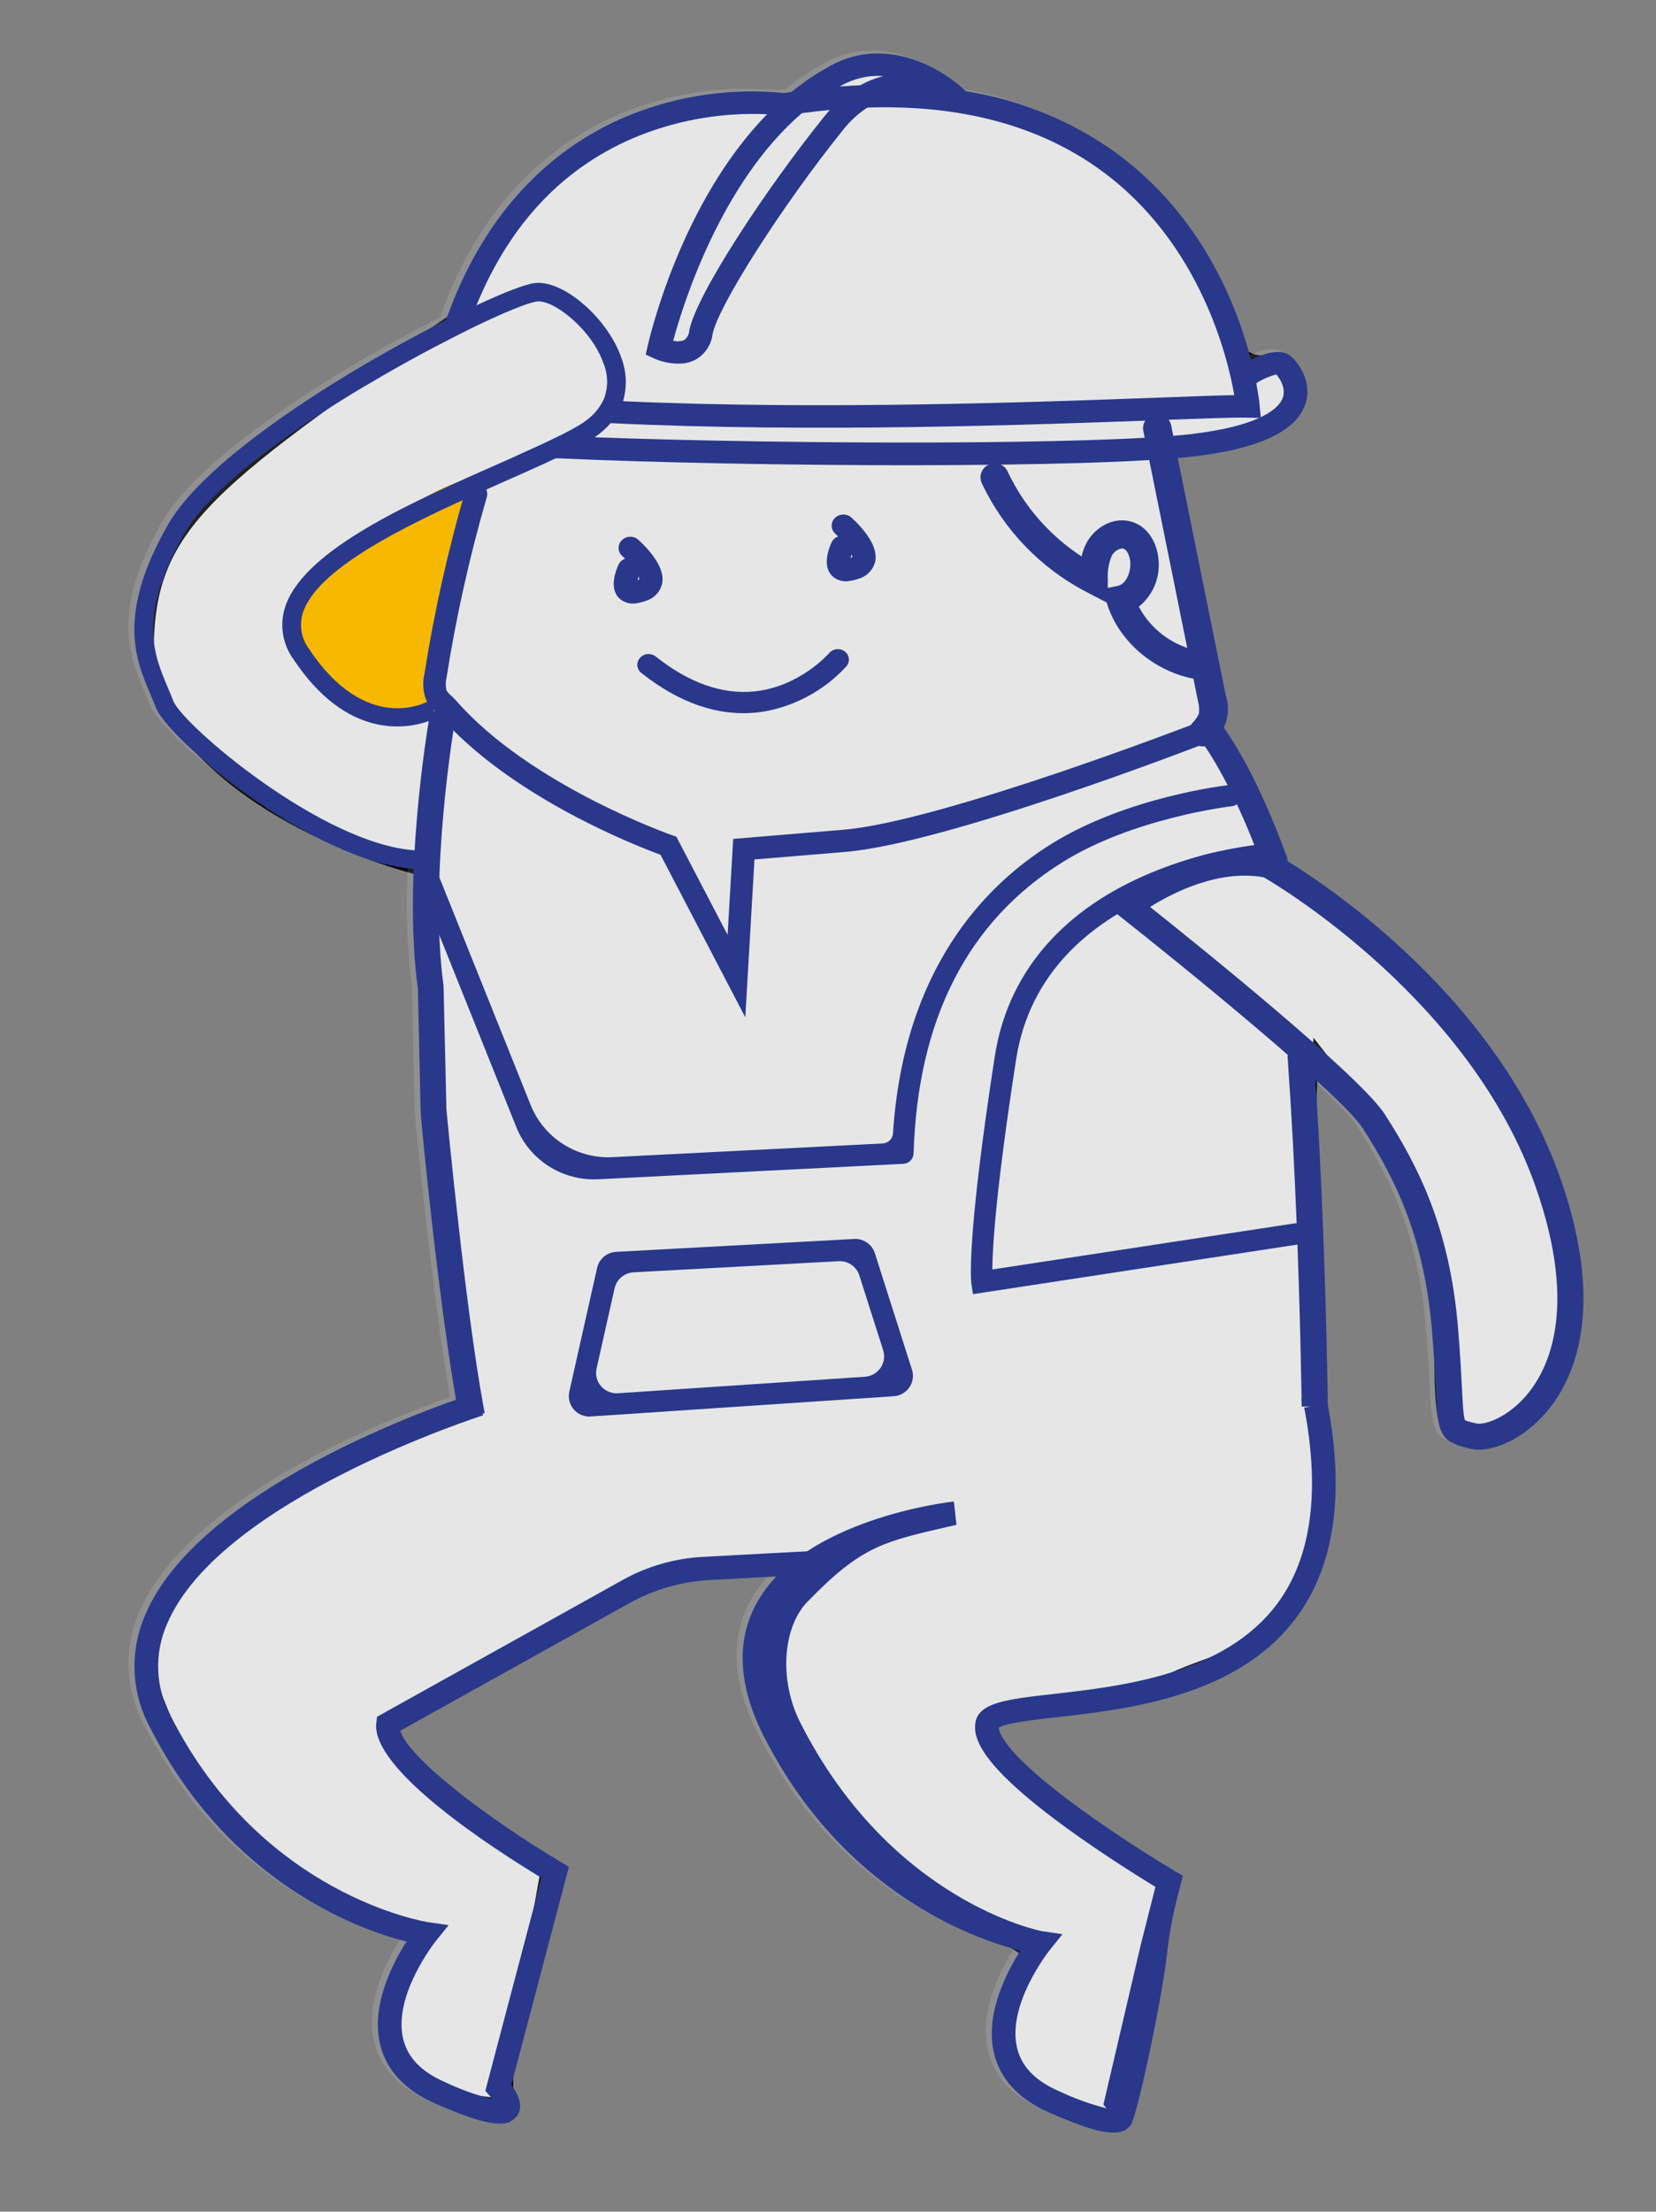<svg width="263" height="351" viewBox="0 0 263 351" fill="none" xmlns="http://www.w3.org/2000/svg">
<rect x="0" y="0" width="263" height="351" fill="#808080" stroke="none"/>
<g clip-path="url(#clip0_532_1337)">
<path d="M62.5 271.999C60.5 278.799 77.667 290.832 86.5 295.999L81 327L81 333.5C78.333 333.5 71.8 332.9 67 330.5C61 327.5 58.5 317 67 306.5C36.5 294 33 289 24 266C19.2 247.6 54.667 229.667 73 223L67 138.5C54.833 135.5 29.2 124.9 24 106.5C23 84 31.5 78.5 73 49.5C89.5 12 111.5 16.5 128 16.5C132 6.5 143 9 154 16.5C182 21.7 193.667 43 196 53C196.167 54.833 197.9 58.1 203.5 56.5C213.9 66.9 196.167 70.5 186 71C186 75.667 186.9 88.1 190.5 100.5C195 116 191 115 203.5 138.5C256.5 174.5 249 212.5 246.5 217.5C244 222.5 236 229.5 231 228.5C226 227.5 230 203.5 227.5 195C225.5 188.2 214.333 172.833 209 166C208.5 172.333 207.8 192.6 209 223C212 262.5 199 260 186 266C173 272 167 268.5 158 271.999C150.8 274.798 173.667 291.166 186 299L178 333.5C179.667 335.5 179.8 338.3 167 333.5C154.2 328.7 159.333 316.167 163.5 310.5L131.5 289L119 263L124 249.5L106.5 249.5C98 254.166 77.3 265.199 62.5 271.999Z" fill="white" fill-opacity="0.77" stroke="black"/>
<g opacity="0.36">
<path opacity="0.36" d="M201.748 58.992C202.215 59.521 203.303 61.084 202.785 62.66C202.556 63.346 201.789 64.569 199.27 65.773L199.097 63.873C199.079 63.657 198.943 62.389 198.557 60.379C199.54 59.751 200.617 59.283 201.748 58.992Z" fill="white"/>
<path opacity="0.36" d="M203.443 136.179C203.453 136.132 203.459 136.084 203.461 136.036L203.268 136.074C203.324 136.107 203.379 136.14 203.443 136.179ZM203.586 136.265C211.155 140.954 237.003 158.568 246.829 186.499C254.528 208.36 248.465 219.502 244.168 224.199C241.013 227.648 237.291 229.371 234.517 229.602C233.862 229.667 233.201 229.626 232.56 229.481L232.352 229.431C227.491 228.264 227.419 226.856 227.067 220.078C226.957 217.843 226.8 214.781 226.459 210.688C225.203 195.584 220.442 186.36 215.475 178.641C214.469 177.079 211.661 174.268 207.944 170.874C208.948 185.842 209.462 201.636 209.728 212.461C209.859 218.031 209.919 221.841 209.929 222.596C212.604 236.871 210.926 248.194 204.932 256.263C195.584 268.845 178.227 270.813 166.74 272.113C163.143 272.517 158.701 273.021 157.659 273.743C157.723 274.695 158.943 278.2 170.99 286.907C178.186 292.106 185.61 296.501 185.682 296.547L186.896 297.262L186.02 300.701C185.261 303.648 184.711 306.643 184.372 309.665C183.625 316.655 179.614 335.496 178.63 336.827C178.361 337.181 178.015 337.47 177.617 337.672C177.22 337.875 176.781 337.986 176.334 337.998C174.25 338.171 170.912 337.147 165.606 334.806C160.85 332.71 157.925 329.58 156.929 325.503C155.409 319.301 158.877 312.617 161.108 309.132C153.522 307.227 132.94 299.925 120.345 275.104C116.299 267.122 115.906 260.04 119.182 254.045C120.05 252.48 121.123 251.035 122.372 249.748L111.731 250.319C107.261 250.562 102.906 251.818 98.999 253.989L62.623 274.235C63.813 278.475 76.311 288.058 88.191 295.119L89.398 295.834L80.252 330.452C81.221 331.748 82.312 333.797 81.132 335.399C80.862 335.752 80.516 336.04 80.118 336.241C79.72 336.442 79.282 336.552 78.836 336.562C76.752 336.736 73.413 335.712 68.108 333.378C63.351 331.275 60.426 328.144 59.43 324.068C57.91 317.866 61.378 311.181 63.61 307.704C56.023 305.792 35.441 298.489 22.846 273.669C21.372 270.937 20.543 267.909 20.42 264.813C20.297 261.716 20.884 258.631 22.136 255.789C29.841 237.696 61.219 225.323 71.456 221.704C68.653 205.532 65.915 177.879 65.842 175.82L65.413 156.503C64.697 150.71 64.456 144.869 64.692 139.036C64.709 138.503 64.725 137.971 64.749 137.445C48.931 136.412 25.737 116.939 23.788 111.834C23.538 111.189 23.256 110.532 22.965 109.838C20.569 104.18 17.584 97.15 25.67 82.922C30.832 73.822 46.831 63.425 55.909 58.032C60.534 55.283 65.43 52.617 69.856 50.378C76.883 30.583 89.325 21.709 99.291 17.738C106.995 14.678 115.327 13.508 123.579 14.326C123.974 14.263 124.361 14.201 124.75 14.154C126.494 12.725 128.361 11.451 130.329 10.346C139.221 4.99 148.329 10.127 152.445 14.049C161.098 15.405 169.3 18.776 176.378 23.886C189.996 33.877 195.543 48.19 197.731 56.715C199.894 55.585 202.455 54.781 204.051 56.1C205.032 56.908 207.557 60.042 206.358 63.688C205.008 67.787 199.529 70.517 190.072 71.812C189.617 71.88 189.139 71.942 188.668 71.997C187.898 72.083 187.029 72.17 186.092 72.248L192.691 104.839L193.705 109.864C194.08 111.249 194.1 112.705 193.763 114.101C193.67 114.416 193.546 114.722 193.394 115.014C195.457 117.947 198.746 123.449 202.339 132.703C202.463 133.022 202.581 133.348 202.706 133.675L202.852 134.066C202.871 134.117 202.899 134.175 202.919 134.233L202.948 134.313C203.017 134.502 203.093 134.697 203.164 134.916C203.31 135.172 203.417 135.448 203.482 135.735C203.526 135.909 203.561 136.086 203.586 136.265ZM202.785 62.661C203.303 61.084 202.215 59.522 201.748 58.992C200.617 59.283 199.539 59.751 198.557 60.379C198.943 62.389 199.079 63.657 199.097 63.873L199.27 65.773C201.789 64.569 202.555 63.346 202.785 62.661ZM178.562 88.981C178.537 87.958 178.101 86.797 177.422 86.629C177.338 86.612 177.251 86.606 177.164 86.613C176.839 86.677 176.531 86.811 176.264 87.006C175.997 87.202 175.777 87.454 175.62 87.744C175.105 88.962 174.886 90.282 174.982 91.597L174.975 92.87L176.563 92.543C177.847 92.279 178.604 90.488 178.562 88.981ZM139.351 11.637C136.926 11.464 134.505 12.042 132.423 13.291C133.518 13.207 134.6 13.14 135.668 13.096C136.824 12.448 138.063 11.958 139.351 11.637ZM134.409 87.986C134.397 87.834 134.359 87.685 134.297 87.546C134.231 87.732 134.176 87.921 134.133 88.113L134.14 88.112C134.235 88.082 134.325 88.039 134.409 87.986ZM100.575 91.518C100.563 91.363 100.522 91.212 100.455 91.072C100.395 91.264 100.336 91.463 100.291 91.646C100.298 91.638 100.298 91.638 100.305 91.638C100.399 91.608 100.49 91.568 100.575 91.518ZM67.999 112.443C68.029 112.426 68.058 112.406 68.084 112.384C68.002 112.301 67.904 112.212 67.813 112.115L67.999 112.443Z" fill="white"/>
<path opacity="0.36" d="M177.422 86.629C178.101 86.797 178.537 87.958 178.562 88.98C178.604 90.488 177.847 92.279 176.563 92.543L174.975 92.87L174.982 91.597C174.887 90.281 175.105 88.961 175.62 87.744C175.777 87.454 175.997 87.202 176.264 87.006C176.531 86.81 176.839 86.676 177.164 86.613C177.251 86.606 177.338 86.612 177.422 86.629Z" fill="white"/>
</g>
<path d="M76.975 224.272L76.788 223.256C73.88 207.487 70.91 176.337 70.899 176.023L70.896 175.945L70.442 156.429C68.059 139.172 72.14 115.111 72.182 114.87C72.272 114.339 72.145 113.795 71.83 113.356C71.516 112.918 71.038 112.622 70.503 112.532C69.968 112.442 69.418 112.566 68.974 112.877C68.531 113.188 68.229 113.66 68.135 114.191C67.962 115.2 63.906 139.103 66.37 156.942L66.8 176.258C66.881 178.397 69.835 208.181 72.75 223.993L72.937 225.009" fill="#29388B"/>
<path d="M210.781 222.285C210.783 222.017 210.731 221.752 210.628 221.504C210.525 221.256 210.374 221.031 210.184 220.841C209.993 220.651 209.766 220.501 209.516 220.399C209.267 220.296 208.999 220.244 208.728 220.244C208.458 220.245 208.19 220.298 207.941 220.401C207.691 220.505 207.464 220.656 207.274 220.846C207.083 221.036 206.932 221.262 206.829 221.51C206.727 221.759 206.675 222.024 206.676 222.292" fill="#29388B"/>
<path d="M154.521 205.386L206.109 197.508C206.331 197.473 206.544 197.395 206.735 197.278C206.927 197.162 207.094 197.009 207.226 196.829C207.358 196.649 207.453 196.445 207.506 196.228C207.558 196.012 207.567 195.787 207.532 195.567C207.497 195.347 207.419 195.137 207.302 194.947C207.185 194.757 207.031 194.592 206.849 194.461C206.668 194.331 206.462 194.237 206.244 194.185C206.025 194.133 205.799 194.124 205.577 194.159L157.601 201.468C157.619 198.138 158.107 189.215 161.377 168.125C165.712 140.173 201.091 137.301 201.45 137.271C201.902 137.239 202.324 137.03 202.621 136.69C202.919 136.35 203.068 135.907 203.036 135.459C203.004 135.01 202.794 134.593 202.451 134.299C202.109 134.004 201.662 133.857 201.21 133.889C194.418 134.566 187.777 136.31 181.536 139.056C168.11 145.014 159.97 154.89 157.996 167.615C153.411 197.186 154.233 203.439 154.27 203.691L154.521 205.386Z" fill="#29388B"/>
<path d="M143.469 184.701C143.898 184.679 144.304 184.498 144.606 184.193C144.907 183.888 145.081 183.482 145.094 183.056C145.734 161.771 153.694 146.218 168.752 136.827C180.044 129.785 195.415 127.975 195.529 127.967C195.981 127.939 196.404 127.735 196.705 127.398C197.006 127.062 197.16 126.621 197.133 126.172C197.106 125.724 196.901 125.305 196.562 125.007C196.223 124.709 195.779 124.556 195.326 124.583C194.834 124.611 179.088 126.427 167.063 133.878C156.363 140.509 143.519 153.828 141.821 179.87C141.796 180.288 141.617 180.682 141.318 180.977C141.019 181.273 140.62 181.449 140.199 181.472L97.287 183.645C94.517 183.786 91.774 183.063 89.441 181.58C87.109 180.097 85.304 177.927 84.279 175.374L69.68 138.99C69.597 138.783 69.474 138.595 69.317 138.435C69.161 138.276 68.974 138.148 68.768 138.061C68.561 137.973 68.34 137.926 68.115 137.923C67.891 137.92 67.668 137.961 67.459 138.044C67.25 138.126 67.06 138.249 66.899 138.404C66.737 138.559 66.609 138.745 66.52 138.949C66.431 139.154 66.383 139.374 66.38 139.596C66.377 139.819 66.418 140.04 66.501 140.246L82.004 178.885C83.029 181.437 84.834 183.608 87.166 185.091C89.499 186.574 92.243 187.296 95.012 187.156L143.469 184.701Z" fill="#29388B"/>
<path d="M141.938 221.587L93.817 224.803C93.311 224.837 92.804 224.753 92.336 224.559C91.868 224.365 91.453 224.065 91.123 223.684C90.793 223.302 90.557 222.85 90.434 222.362C90.311 221.875 90.304 221.365 90.414 220.874L94.833 201.209C94.988 200.519 95.367 199.898 95.911 199.44C96.456 198.983 97.136 198.714 97.848 198.676L135.654 196.63C136.377 196.591 137.092 196.791 137.687 197.199C138.282 197.607 138.723 198.199 138.941 198.883L144.838 217.378C144.987 217.845 145.027 218.341 144.954 218.826C144.882 219.311 144.699 219.774 144.42 220.18C144.14 220.585 143.772 220.922 143.342 221.166C142.912 221.41 142.432 221.554 141.938 221.587ZM133.189 200.158L100.622 201.921C99.91 201.959 99.23 202.228 98.685 202.685C98.141 203.143 97.762 203.764 97.607 204.454L94.746 217.187C94.636 217.678 94.643 218.187 94.766 218.675C94.889 219.162 95.125 219.615 95.455 219.996C95.785 220.377 96.201 220.677 96.668 220.871C97.136 221.066 97.643 221.149 98.149 221.115L137.363 218.495C137.857 218.462 138.337 218.318 138.767 218.074C139.197 217.83 139.565 217.493 139.845 217.087C140.124 216.682 140.307 216.219 140.379 215.734C140.452 215.248 140.412 214.753 140.263 214.285L136.477 202.411C136.259 201.727 135.817 201.135 135.222 200.727C134.627 200.319 133.912 200.119 133.189 200.158L133.189 200.158Z" fill="#29388B"/>
<path d="M121.381 112.916C126.401 112.015 130.983 109.498 134.417 105.756C134.564 105.587 134.674 105.389 134.741 105.176C134.809 104.963 134.831 104.739 134.808 104.517C134.784 104.295 134.716 104.081 134.605 103.886C134.495 103.692 134.346 103.522 134.167 103.387C133.797 103.109 133.333 102.982 132.871 103.032C132.408 103.082 131.983 103.305 131.681 103.656C131.619 103.728 126.996 109.02 119.767 109.731C114.654 110.233 109.394 108.366 104.132 104.182C103.766 103.898 103.304 103.763 102.84 103.805C102.376 103.848 101.946 104.065 101.639 104.411C101.489 104.578 101.374 104.773 101.303 104.985C101.232 105.197 101.205 105.421 101.224 105.643C101.243 105.865 101.308 106.081 101.414 106.278C101.521 106.474 101.666 106.647 101.843 106.786C107.87 111.578 114.022 113.696 120.129 113.081C120.554 113.038 120.972 112.983 121.381 112.916Z" fill="#29388B"/>
<path d="M68.5 112.5L77 76.5C67.667 75.333 50.5 94.001 47 94.001C45.4 110.801 60.667 113.333 68.5 112.5Z" fill="#F7B800" stroke="#F7B800"/>
<path d="M132.151 91.401C132.523 91.75 132.975 92.004 133.468 92.142C133.961 92.28 134.48 92.298 134.982 92.193C135.45 92.124 135.91 92.009 136.354 91.849C136.971 91.676 137.534 91.35 137.989 90.902C138.444 90.454 138.776 89.898 138.954 89.288C139.401 87.567 138.47 85.471 136.173 83.069C135.631 82.506 135.213 82.133 135.193 82.117C134.827 81.8 134.351 81.635 133.865 81.656C133.379 81.676 132.919 81.881 132.58 82.228C132.415 82.394 132.286 82.591 132.2 82.808C132.114 83.025 132.074 83.256 132.082 83.489C132.089 83.722 132.145 83.95 132.244 84.161C132.344 84.371 132.486 84.559 132.662 84.714C132.668 84.719 132.848 84.881 133.114 85.143C132.882 85.224 132.668 85.351 132.486 85.516C132.304 85.682 132.158 85.882 132.056 86.105C131.567 87.179 130.603 89.847 132.151 91.401ZM135.09 88.552C135.133 88.359 135.187 88.169 135.252 87.983C135.313 88.123 135.351 88.271 135.366 88.423C135.281 88.476 135.191 88.519 135.096 88.551L135.09 88.552Z" fill="#29388B"/>
<path d="M98.315 94.924C98.685 95.276 99.137 95.532 99.631 95.671C100.124 95.81 100.645 95.828 101.147 95.722C101.615 95.653 102.075 95.536 102.519 95.372C103.136 95.202 103.7 94.877 104.154 94.428C104.609 93.98 104.939 93.423 105.113 92.811C105.566 91.09 104.629 89 102.337 86.598C101.795 86.029 101.377 85.656 101.357 85.64C100.99 85.326 100.515 85.162 100.029 85.183C99.544 85.204 99.084 85.407 98.744 85.751C98.578 85.917 98.448 86.115 98.362 86.332C98.276 86.549 98.236 86.782 98.244 87.015C98.251 87.248 98.307 87.477 98.407 87.688C98.507 87.9 98.65 88.088 98.826 88.243C98.839 88.253 99.013 88.41 99.279 88.666C99.045 88.748 98.83 88.876 98.647 89.043C98.465 89.209 98.317 89.41 98.215 89.634C97.732 90.709 96.768 93.376 98.315 94.924ZM101.249 92.081C101.294 91.9 101.349 91.701 101.41 91.507C101.475 91.647 101.516 91.798 101.53 91.951C101.446 92.003 101.355 92.045 101.261 92.074C101.255 92.075 101.255 92.075 101.25 92.081L101.249 92.081Z" fill="#29388B"/>
<path d="M191.225 118.458C191.804 118.411 192.342 118.143 192.726 117.712C193.731 116.788 194.447 115.599 194.79 114.284C195.133 112.97 195.087 111.586 194.659 110.297L185.995 67.49C185.873 66.913 185.527 66.408 185.031 66.085C184.535 65.761 183.93 65.645 183.347 65.762C182.765 65.878 182.252 66.218 181.92 66.707C181.589 67.197 181.465 67.796 181.577 68.374L190.241 111.182C190.438 111.857 190.493 112.565 190.403 113.263C190.15 113.821 189.794 114.327 189.354 114.755C189.055 115.089 188.865 115.504 188.806 115.946C188.748 116.389 188.824 116.838 189.025 117.236C189.227 117.634 189.544 117.964 189.936 118.182C190.328 118.399 190.777 118.496 191.225 118.459L191.225 118.458Z" fill="#29388B"/>
<path d="M118.364 161.45L119.823 136.401L134.25 135.201C150.289 133.867 190.006 118.533 191.688 117.881C191.908 117.797 192.108 117.671 192.279 117.511C192.449 117.35 192.585 117.158 192.68 116.945C192.776 116.732 192.827 116.503 192.833 116.27C192.838 116.037 192.797 115.806 192.711 115.589C192.626 115.373 192.499 115.175 192.336 115.007C192.173 114.84 191.979 114.706 191.763 114.613C191.548 114.52 191.316 114.471 191.082 114.467C190.847 114.464 190.613 114.506 190.395 114.592C189.988 114.749 149.481 130.39 133.957 131.682L116.444 133.139L115.556 148.378L107.419 132.788L106.751 132.557C106.527 132.479 84.194 124.636 72.417 111.172C72.166 110.891 71.901 110.624 71.622 110.372C71.343 110.146 71.102 109.878 70.907 109.578C70.751 108.88 70.759 108.155 70.932 107.46C72.455 97.821 74.586 88.285 77.311 78.908C77.442 78.458 77.387 77.975 77.158 77.565C76.93 77.155 76.546 76.853 76.092 76.723C75.638 76.594 75.151 76.649 74.737 76.876C74.323 77.103 74.017 77.484 73.886 77.934C71.12 87.456 68.957 97.138 67.41 106.925C67.1 108.258 67.172 109.651 67.619 110.944C67.986 111.714 68.517 112.397 69.176 112.944C69.38 113.135 69.573 113.315 69.718 113.482C81.089 126.482 100.925 134.196 104.899 135.651L118.364 161.45Z" fill="#29388B"/>
<path d="M190.958 107.924C184.045 107.174 177.821 102.202 175.824 95.832L175.757 95.618L172.64 94C165.298 90.207 159.424 84.122 155.925 76.685C155.678 76.148 155.657 75.535 155.865 74.982C156.073 74.428 156.494 73.979 157.036 73.731C157.577 73.484 158.195 73.459 158.754 73.662C159.313 73.865 159.768 74.28 160.019 74.815C162.599 80.306 166.667 84.977 171.771 88.307C171.948 87.514 172.237 86.749 172.629 86.035C173.843 83.851 176.587 82.017 179.483 82.737C182.519 83.492 183.951 86.574 184.023 89.294C184.086 90.623 183.832 91.948 183.283 93.163C182.733 94.377 181.903 95.447 180.86 96.286C181.903 98.248 183.413 99.929 185.259 101.183C187.104 102.437 189.231 103.227 191.455 103.485C192.011 103.545 192.524 103.809 192.895 104.224C193.265 104.639 193.467 105.177 193.459 105.732C193.451 106.286 193.236 106.819 192.854 107.225C192.472 107.631 191.952 107.883 191.394 107.93C191.249 107.942 191.103 107.94 190.958 107.924ZM176.576 88.185C176.061 89.401 175.843 90.72 175.941 92.035L175.931 93.309L177.52 92.981C178.806 92.715 179.559 90.925 179.519 89.418C179.492 88.395 179.059 87.237 178.381 87.069C178.295 87.049 178.208 87.043 178.12 87.051C177.794 87.115 177.487 87.249 177.219 87.446C176.952 87.642 176.732 87.894 176.576 88.185Z" fill="#29388B"/>
<path d="M69.526 54.786C70.183 54.442 70.835 54.11 71.469 53.786C72.395 53.307 73.299 52.86 74.164 52.433C74.634 51.065 75.132 49.742 75.669 48.451C81.096 35.242 89.802 26.189 101.664 21.47C108.075 18.957 114.948 17.82 121.83 18.132C123.314 18.204 124.177 18.333 124.208 18.336L124.516 18.387L124.816 18.339C125.657 18.204 126.499 18.081 127.324 17.965L127.347 17.963C128.85 17.755 130.332 17.584 131.793 17.451C133.821 17.252 135.801 17.129 137.74 17.068C152.702 16.592 165.195 19.965 174.995 27.141C190.647 38.609 194.987 56.753 196.025 62.709C193.335 62.756 189.164 62.914 183.911 63.109C164.891 63.811 130.397 65.085 98.953 63.673C97.906 63.624 96.864 63.575 95.829 63.519C95.157 64.908 94.115 66.089 92.817 66.935C94.2 67.015 95.589 67.089 96.983 67.156C129.066 68.71 164.581 67.398 184.006 66.68C190.999 66.418 196.056 66.233 198.11 66.281L199.986 66.326L200.236 66.328L200.227 66.212L200.051 64.312C200.033 64.096 199.903 62.825 199.516 60.819C199.316 59.778 199.046 58.543 198.686 57.149C196.499 48.625 190.957 34.313 177.335 24.325C170.259 19.212 162.056 15.84 153.403 14.484C147.86 13.576 142.235 13.258 136.623 13.535C135.554 13.577 134.474 13.643 133.379 13.728C130.885 13.918 128.328 14.206 125.708 14.591C125.319 14.641 124.931 14.703 124.536 14.765C116.286 13.944 107.954 15.114 100.252 18.173C90.283 22.145 77.837 31.018 70.817 50.816C70.551 51.559 70.298 52.312 70.052 53.083C69.872 53.641 69.699 54.211 69.526 54.786Z" fill="#29388B"/>
<path d="M102.551 56.28L103.858 56.88C105.347 57.549 106.986 57.82 108.614 57.666C109.204 57.588 109.778 57.416 110.313 57.158C111.084 56.758 111.747 56.178 112.242 55.468C112.737 54.757 113.051 53.939 113.157 53.082C113.971 48.685 124.222 32.629 133.849 20.671C134.939 19.268 136.253 18.051 137.739 17.069C139.112 16.157 140.674 15.561 142.309 15.324C142.342 15.322 142.376 15.318 142.409 15.31C147.31 14.69 151.397 17.675 151.435 17.707L154.001 15.084C153.811 14.887 153.616 14.691 153.402 14.484C149.286 10.568 140.174 5.431 131.286 10.784C129.319 11.89 127.453 13.164 125.708 14.591C124.347 15.695 123.052 16.878 121.83 18.132C108.079 32.158 103.104 53.824 102.856 54.92L102.551 56.28ZM106.915 54.074C108.424 48.491 114.397 29.093 127.347 17.963C129.155 16.392 131.119 15.005 133.208 13.825C133.264 13.79 133.321 13.756 133.378 13.728C135.461 12.478 137.883 11.901 140.31 12.076C139.02 12.396 137.78 12.886 136.623 13.535C134.804 14.565 133.172 15.889 131.793 17.451C131.481 17.79 131.177 18.146 130.88 18.52C121.594 30.06 110.51 46.852 109.46 52.504C109.444 52.798 109.361 53.084 109.216 53.341C109.071 53.597 108.868 53.818 108.624 53.985C108.077 54.189 107.48 54.22 106.915 54.074Z" fill="#29388B"/>
<path d="M197.464 59.974L198.535 61.428L198.534 61.429L197.464 59.974ZM58.044 61.21C62.002 58.849 65.927 56.668 69.526 54.786C70.183 54.442 70.835 54.11 71.469 53.785L71.276 52.821C70.859 52.903 70.449 52.99 70.052 53.082C63.932 54.53 59.438 57.609 58.044 61.21ZM81.893 72.404C83.905 72.514 86.041 72.62 88.285 72.723C120.161 74.159 173.342 74.343 189.621 72.433C190.1 72.375 190.572 72.318 191.031 72.251C200.489 70.956 205.966 68.226 207.312 64.127C208.517 60.477 205.991 57.344 205.006 56.534C203.412 55.22 200.851 56.023 198.686 57.149C197.894 57.561 197.128 58.019 196.392 58.521L198.535 61.426C198.851 61.216 199.18 61.012 199.515 60.819C200.497 60.191 201.572 59.721 202.701 59.425C203.175 59.959 204.259 61.523 203.74 63.096C203.511 63.782 202.749 65.009 200.226 66.211C200.146 66.247 200.066 66.29 199.985 66.326C197.832 67.314 194.467 68.267 189.207 68.888C174.504 70.613 126.358 70.56 94.439 69.399C92.509 69.33 90.637 69.261 88.837 69.18C86.84 70.179 84.485 71.249 81.893 72.404Z" fill="#29388B"/>
<path d="M210.887 223.174C210.887 223.134 210.835 219.119 210.684 212.901C210.409 201.556 209.851 184.76 208.755 169.176C208.71 168.55 208.697 168.337 208.694 168.262L208.693 168.262C208.685 168.048 208.658 167.724 208.611 167.154L204.467 167.498C204.512 168.037 204.531 168.265 204.539 168.362C204.545 168.583 204.568 168.911 204.608 169.471C205.699 184.976 206.254 201.704 206.528 213.006C206.679 219.201 206.73 223.193 206.73 223.232L210.887 223.174Z" fill="#29388B"/>
<path d="M200.437 137.473C200.274 136.94 200.139 136.537 200.029 136.245L199.765 135.55C199.648 135.241 199.534 134.935 199.415 134.63C195.232 123.848 191.5 118.475 190.09 116.665C189.581 116.012 189.289 115.709 189.289 115.709L192.264 112.825C192.66 113.244 193.033 113.684 193.381 114.143C195.272 116.569 199.074 122.263 203.294 133.143C203.418 133.459 203.539 133.781 203.661 134.108L203.81 134.502C203.832 134.556 203.853 134.612 203.874 134.668L203.904 134.749C203.975 134.935 204.046 135.134 204.12 135.353C204.265 135.609 204.372 135.884 204.441 136.17C204.996 138.38 203.67 138.995 203.075 139.157C202.789 139.23 202.491 139.244 202.2 139.197C201.909 139.15 201.631 139.045 201.384 138.887C201.136 138.728 200.924 138.521 200.761 138.278C200.598 138.035 200.488 137.76 200.437 137.473L200.437 137.473ZM200.458 137.268C200.657 137.685 200.991 138.024 201.407 138.23C201.823 138.437 202.297 138.499 202.753 138.407C203.21 138.314 203.622 138.073 203.924 137.722C204.226 137.371 204.401 136.929 204.42 136.468L200.458 137.268Z" fill="#29388B"/>
<path d="M175.844 143.837L177.433 145.087L177.879 145.44C187.414 152.946 212.921 173.617 216.433 179.078C221.396 186.799 226.163 196.024 227.419 211.123C227.76 215.217 227.913 218.282 228.028 220.517C228.377 227.292 228.446 228.704 233.306 229.871L233.518 229.918C234.158 230.062 234.818 230.102 235.471 230.039C238.248 229.808 241.967 228.087 245.125 224.635C249.425 219.942 255.484 208.8 247.788 186.936C237.118 156.619 207.582 138.451 203.021 135.788C202.739 135.623 202.552 135.52 202.471 135.474L202.183 135.315L201.862 135.253C198.098 134.568 194.221 134.781 190.554 135.874C185.974 137.205 181.679 139.356 177.879 142.221L175.844 143.837ZM182.654 143.938C186.182 141.719 193.486 137.946 200.709 139.229C203.935 141.117 233.597 159.139 243.867 188.302C250.852 208.146 245.723 217.852 242.046 221.873C238.98 225.223 235.573 226.168 234.502 225.914L234.289 225.861C233.74 225.755 233.201 225.602 232.678 225.405C232.415 224.895 232.303 222.766 232.182 220.301C232.065 218.037 231.909 214.943 231.563 210.778C230.232 194.788 225.189 185.03 219.944 176.861C215.96 170.671 190.409 150.109 182.654 143.938Z" fill="#29388B"/>
<path d="M23.92 110.273C24.216 110.969 24.491 111.626 24.742 112.272C26.692 117.373 49.888 136.849 65.703 137.878C65.895 137.898 66.087 137.905 66.272 137.913L66.391 134.974C66.211 134.965 66.026 134.957 65.846 134.943C51.1 133.942 28.962 115.005 27.515 111.227C27.249 110.528 26.96 109.849 26.656 109.13C24.401 103.807 21.837 97.772 29.215 84.795C33.395 77.442 45.869 68.472 58.044 61.21C62.002 58.849 65.927 56.668 69.526 54.786C70.183 54.441 70.835 54.11 71.469 53.785C72.395 53.307 73.299 52.859 74.164 52.433C79.661 49.731 83.846 48.019 85.292 47.845C87.87 47.536 93.945 52.199 95.856 57.693C96.618 59.562 96.608 61.655 95.828 63.519C95.156 64.908 94.115 66.089 92.816 66.935C92.58 67.103 92.331 67.265 92.07 67.423C91.145 67.984 90.055 68.565 88.837 69.18C86.84 70.179 84.485 71.249 81.893 72.404L76.708 74.702L76.702 74.702C63.377 80.607 47.792 87.863 45.209 96.577C44.811 97.929 44.727 99.352 44.964 100.739C45.201 102.126 45.753 103.441 46.579 104.585C55.084 117.415 64.572 115.681 68.093 114.443C68.579 114.275 69.052 114.072 69.509 113.835L68.959 112.882L68.033 111.282C67.629 111.511 58.105 116.614 49.06 102.961C48.476 102.173 48.081 101.262 47.907 100.299C47.733 99.335 47.784 98.345 48.056 97.404C50.128 90.427 63.825 83.694 75.599 78.421C77.081 77.754 78.535 77.113 79.932 76.495C82.991 75.142 85.825 73.89 88.285 72.723C90.343 71.742 92.143 70.813 93.608 69.935C93.897 69.763 94.175 69.581 94.439 69.399C95.381 68.763 96.236 68.009 96.983 67.156C97.872 66.14 98.542 64.954 98.952 63.673C99.614 61.388 99.512 58.953 98.661 56.733C96.482 50.464 89.433 44.388 84.947 44.921C83.4 45.102 79.983 46.438 75.669 48.451C74.154 49.161 72.521 49.953 70.817 50.815C66.39 53.05 61.492 55.72 56.863 58.467C47.786 63.859 31.79 74.262 26.628 83.356C18.538 97.585 21.524 104.619 23.92 110.273Z" fill="#29388B"/>
<path d="M177.291 338.433C175.205 338.607 171.868 337.58 166.565 335.244C161.804 333.146 158.883 330.015 157.884 325.937C156.365 319.737 159.831 313.05 162.067 309.571C154.477 307.662 133.897 300.358 121.304 275.54C117.253 267.557 116.862 260.473 120.141 254.485C127.471 241.1 150.513 238.401 151.49 238.293L151.904 241.997C140.348 244.646 137.043 245.141 128.217 254.227C124.356 258.202 123.642 266.583 127.106 273.409C141.528 301.833 165.248 306.449 165.511 306.488L168.74 306.964L166.702 309.494C166.634 309.579 159.839 318.143 161.541 325.061C162.264 327.995 164.407 330.212 168.097 331.837C170.537 333.002 173.087 333.925 175.711 334.593C175.555 334.378 175.39 334.17 175.242 334.004L181.205 308.505L183.501 299.456C181.071 297.977 175.347 294.416 169.75 290.372C155.77 280.273 154.575 275.911 154.893 273.509C155.331 270.197 159.827 269.688 167.278 268.844C178.113 267.617 194.488 265.762 202.864 254.492C208.26 247.231 209.696 236.768 207.131 223.395L210.827 222.693C213.595 237.127 211.934 248.569 205.891 256.7C196.541 269.281 179.184 271.247 167.699 272.548C164.101 272.955 159.66 273.458 158.617 274.183C158.678 275.134 159.901 278.638 171.949 287.345C179.144 292.544 186.565 296.938 186.639 296.982L187.852 297.698L186.976 301.138C186.216 304.085 185.666 307.082 185.332 310.105C184.582 317.094 180.571 335.929 179.585 337.266C179.316 337.62 178.97 337.908 178.573 338.111C178.176 338.313 177.737 338.423 177.291 338.433Z" fill="#29388B"/>
<path d="M79.793 337.002C77.707 337.176 74.37 336.149 69.067 333.813C64.305 331.715 61.385 328.584 60.385 324.506C58.866 318.306 62.332 311.619 64.568 308.14C56.979 306.23 36.399 298.927 23.805 274.109C22.331 271.378 21.5 268.35 21.377 265.253C21.254 262.156 21.84 259.07 23.093 256.228C32.134 234.978 73.83 221.62 75.6 221.061L76.736 224.613C76.318 224.745 34.922 238.006 26.557 257.675C25.512 260.018 25.023 262.567 25.128 265.125C25.234 267.684 25.931 270.183 27.166 272.43C41.63 300.936 67.748 305.019 68.01 305.056L71.251 305.525L69.204 308.063C69.135 308.147 62.341 316.712 64.043 323.63C64.765 326.564 66.909 328.78 70.598 330.406C73.038 331.571 75.589 332.494 78.213 333.162C78.065 332.957 77.908 332.76 77.741 332.571L77.079 331.828L77.33 330.865L86.002 298.028C78.234 293.326 58.79 280.76 59.767 273.377L59.89 272.449L98.913 250.737C102.799 248.575 107.134 247.326 111.581 247.086L129.801 246.103L130.001 249.825L112.689 250.759C108.219 251 103.863 252.256 99.957 254.429L63.576 274.671C64.77 278.914 77.266 288.493 89.146 295.553L90.353 296.271L81.21 330.892C82.178 332.185 83.27 334.231 82.086 335.835C81.818 336.189 81.472 336.477 81.074 336.68C80.677 336.882 80.239 336.992 79.793 337.002Z" fill="#29388B"/>
</g>
<defs>
<clipPath id="clip0_532_1337">
<rect width="235.294" height="332.527" fill="white" transform="translate(0 19.505) rotate(-4.755)"/>
</clipPath>
</defs>
</svg>
